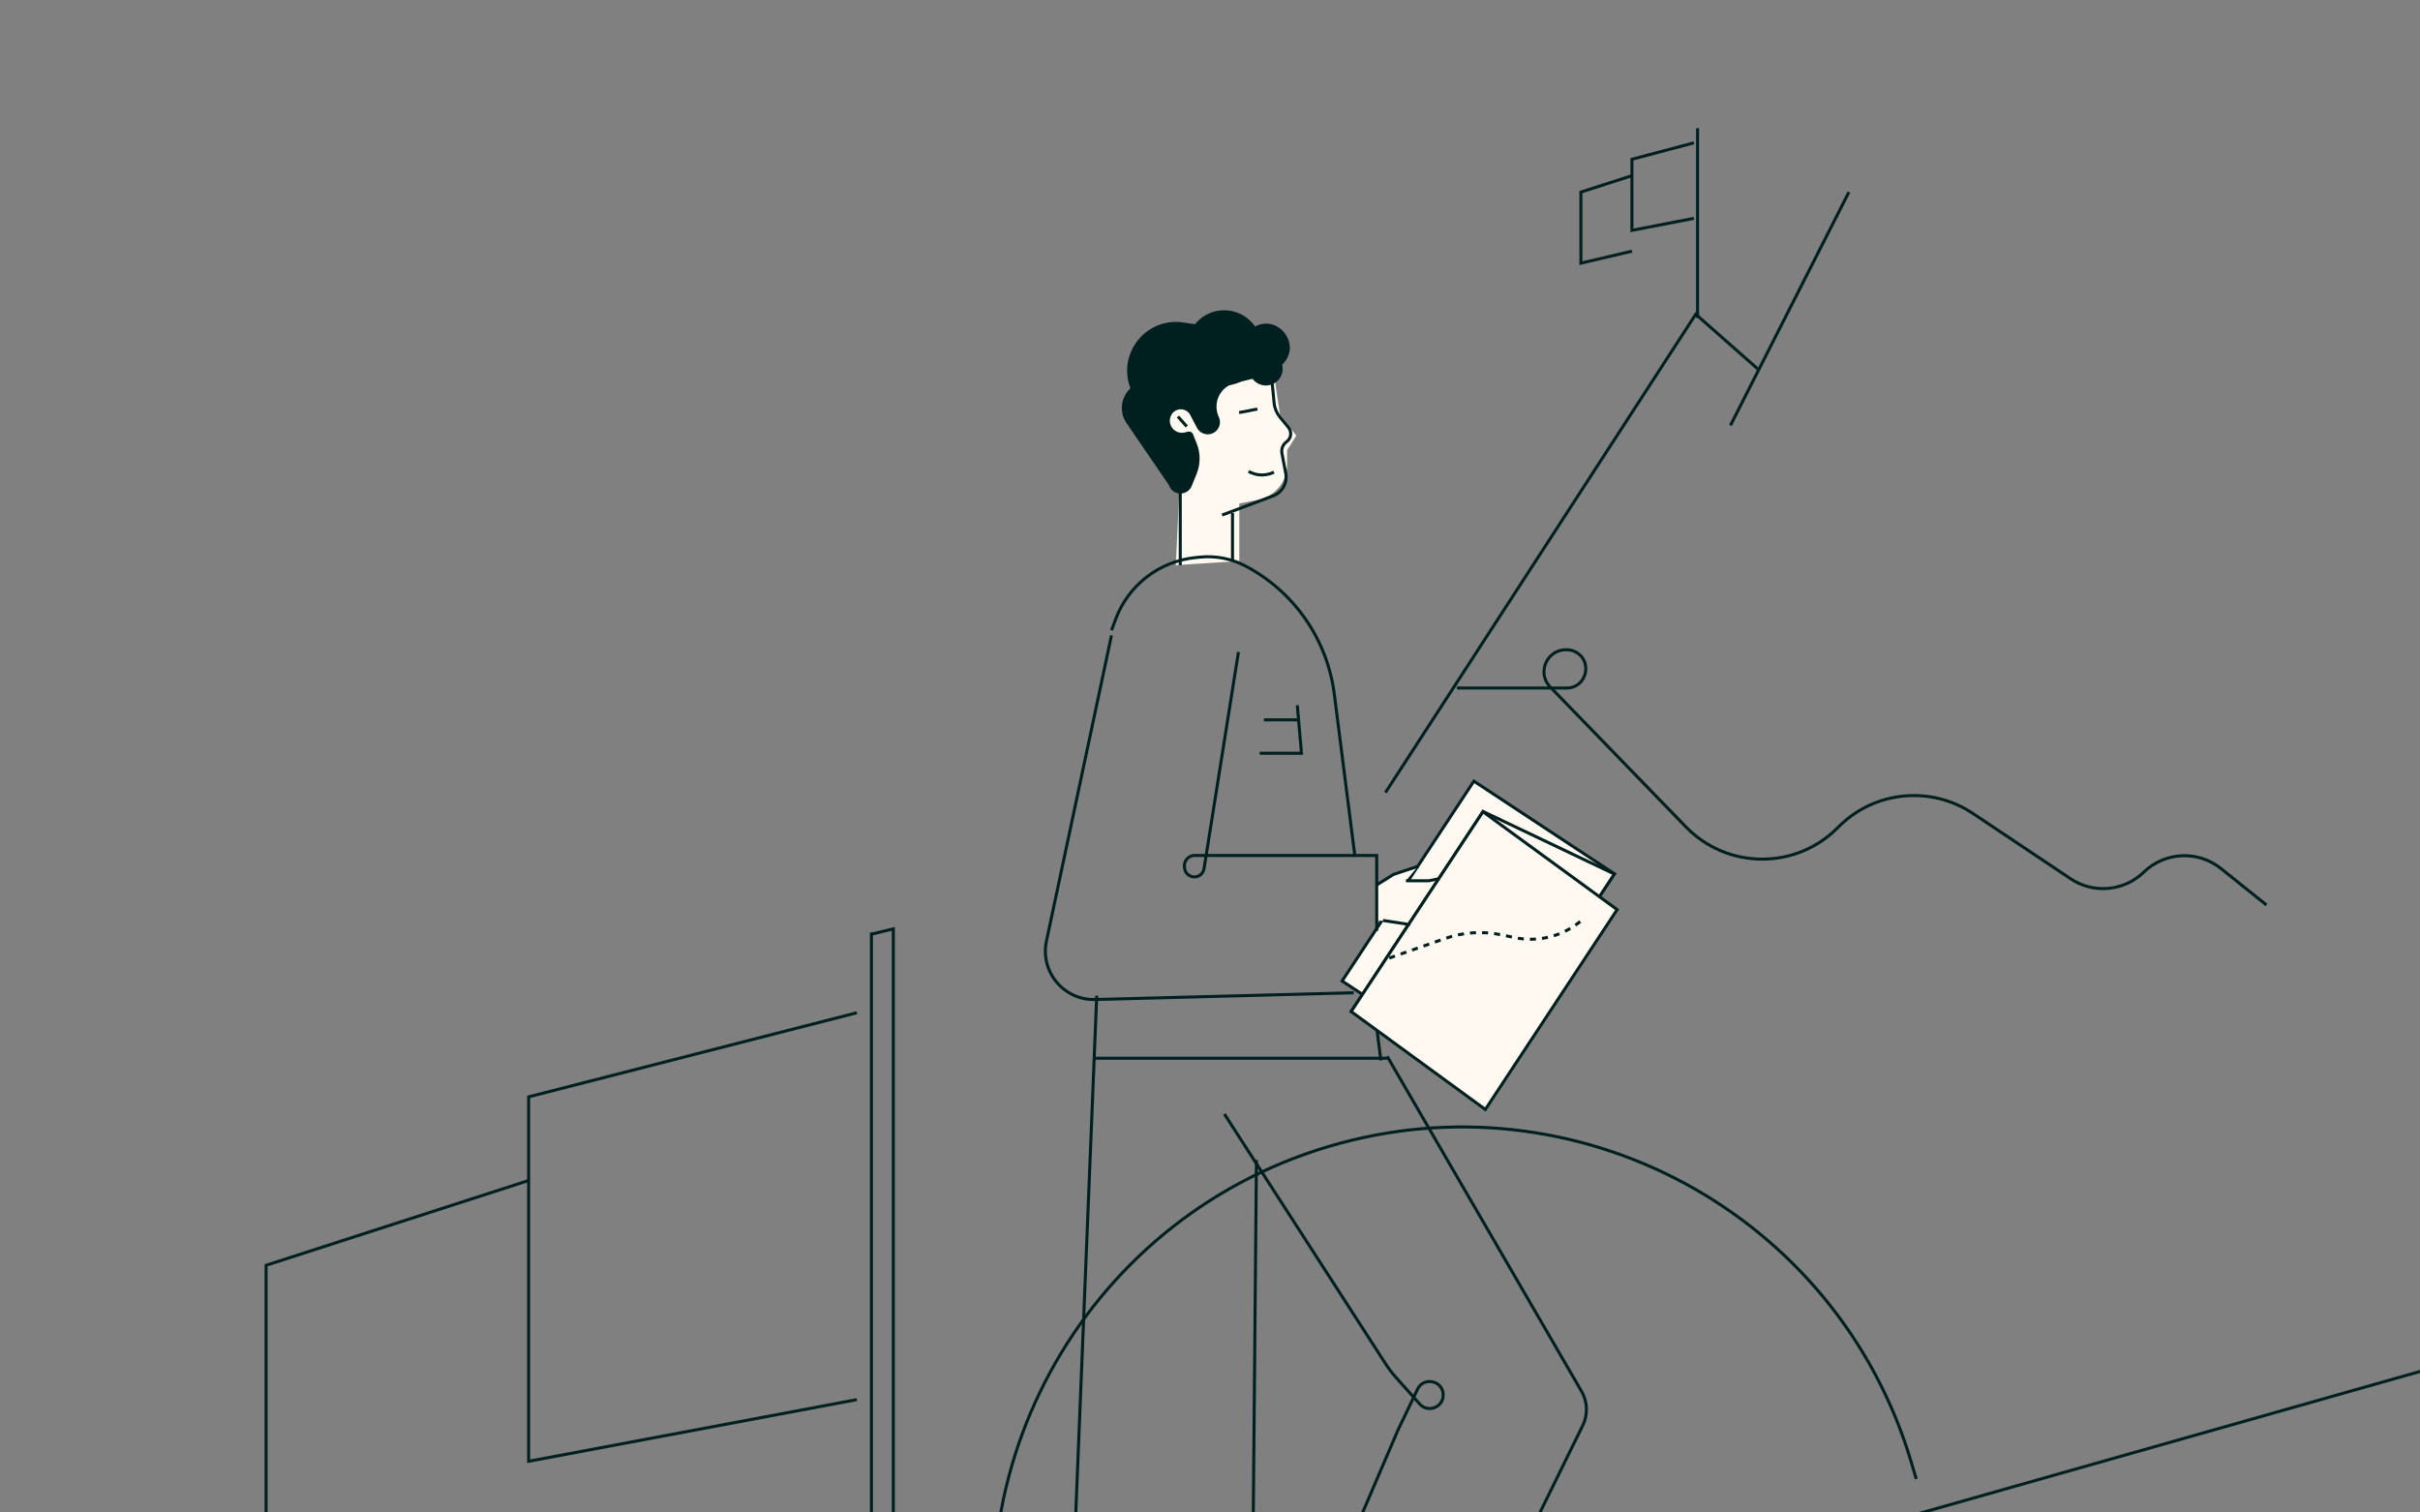 <svg width="800" height="500" viewBox="0 0 800 500" fill="none" xmlns="http://www.w3.org/2000/svg">
<rect x="0" y="0" width="800" height="500" fill="#808080" stroke="none"/>
<g clip-path="url(#clip0_1418_3306)">
<path d="M53 665.108L810.07 450.526" stroke="#001F1F"/>
<path d="M561.18 42.4V105.088" stroke="#001F1F"/>
<path d="M559.98 47.223L539.48 52.648V76.155L559.98 72.177" stroke="#001F1F"/>
<path d="M539.49 58.072L522.61 63.497V87.005L539.49 83.027" stroke="#001F1F"/>
<path d="M288.078 308.274V632.559" stroke="#001F1F"/>
<path d="M295.311 631.354V307.068L288.078 308.812" stroke="#001F1F"/>
<path d="M283.255 334.797L174.758 362.599V483.076L283.255 462.687" stroke="#001F1F"/>
<path d="M174.758 390.25L87.961 418.279V539.735L174.758 519.181" stroke="#001F1F"/>
<path d="M458 261.999L560.58 103.882L581.08 121.965" stroke="#001F1F"/>
<path d="M572.04 140.651L611.21 63.497" stroke="#001F1F"/>
<path d="M749.25 299.177L734.2 287.12C726.6 281.036 715.67 281.55 708.68 288.321C702.14 294.654 692.07 295.565 684.51 290.506L652.23 268.929C638.19 259.542 619.46 261.464 607.62 273.507C593.77 287.585 571.05 287.508 557.31 273.336L512.47 227.114C508 222.506 511.26 214.79 517.68 214.79H517.9C518.89 214.79 519.86 215.021 520.74 215.464C526.7 218.457 524.57 227.443 517.9 227.443H481.62" stroke="#001F1F"/>
<path d="M390.167 155.761L388.696 186.837L409.69 185.456V166.445L415.853 165.237C418.15 164.787 420.263 163.671 421.93 162.028L422.042 161.918C424.246 159.747 425.486 156.783 425.486 153.689V151.387V148.853L428.511 144.018L423.136 137.049L421.966 129.194L420.795 121.339L384.634 124.207L386.318 151.387L390.167 155.761Z" fill="#FFF9F2"/>
<path d="M403.984 170.268L420.828 163.951C423.868 162.811 425.646 159.648 425.038 156.458L423.78 149.855C423.503 148.402 424.097 146.92 425.301 146.061C426.849 144.955 427.137 142.77 425.93 141.301L423.109 137.868C422.026 136.55 421.36 134.94 421.197 133.242L420.238 123.293" stroke="#001F1F"/>
<path d="M407.438 169.575V185.464" stroke="#001F1F"/>
<path d="M391.018 107.087L409.589 109.778C411.322 110.03 413.088 109.65 414.564 108.709C421.987 103.978 429.898 113.987 423.58 120.116L420.441 123.161L408.138 126.151C403.057 127.386 400.287 132.874 402.312 137.695L402.515 138.178C403.519 140.569 401.689 143.19 399.099 143.072C397.847 143.015 396.72 142.299 396.136 141.19L393.761 136.679C393.671 136.506 393.555 136.348 393.418 136.208L393.248 136.034C391.329 134.076 388.061 134.541 386.764 136.957C384.917 140.399 388.039 144.395 391.825 143.435L392.825 143.182C393.282 143.066 393.755 143.307 393.931 143.746L395.13 146.745C396.38 149.871 396.372 153.359 395.108 156.479L393.502 160.442C392.251 163.531 387.806 163.313 386.863 160.116L372.812 139.584C370.48 136.175 371.002 131.561 374.024 128.746C374.179 128.601 374.232 128.375 374.156 128.177C369.88 117.015 379.188 105.372 391.018 107.087Z" fill="#001F1F" stroke="#001F1F"/>
<path d="M404.677 127.438C411.544 127.438 417.111 121.871 417.111 115.004C417.111 108.136 411.544 102.569 404.677 102.569C397.809 102.569 392.242 108.136 392.242 115.004C392.242 121.871 397.809 127.438 404.677 127.438Z" fill="#001F1F"/>
<path d="M418.491 127.438C421.543 127.438 424.018 124.963 424.018 121.911C424.018 118.859 421.543 116.385 418.491 116.385C415.439 116.385 412.965 118.859 412.965 121.911C412.965 124.963 415.439 127.438 418.491 127.438Z" fill="#001F1F"/>
<path d="M390.168 155.069V186.846" stroke="#001F1F"/>
<path d="M389.383 137.7L392.317 140.974" stroke="#001F1F"/>
<path d="M421.135 156.102L420.695 156.291C418.125 157.392 415.189 157.228 412.758 155.848" stroke="#001F1F"/>
<path d="M415.667 135.215L409.623 136.395" stroke="#001F1F"/>
<path d="M367.443 208.367L368.805 204.705C373.003 193.413 383.27 185.501 395.259 184.32L396.732 184.175C401.916 183.664 407.135 184.687 411.743 187.117C427.844 195.607 438.796 211.412 441.092 229.469L447.881 282.867M415.346 383.459L413.469 595.413L437.429 602.785C441.028 603.814 443.167 607.507 442.268 611.141L440.23 619.373H350.805L362.553 329.151M456.49 350.566L451.57 311.881" stroke="#001F1F"/>
<path d="M416.422 249.019H430.238L428.856 233.13" stroke="#001F1F"/>
<path d="M417.805 237.966H429.548" stroke="#001F1F"/>
<path d="M404.754 368.271L458.3 451.244C459.16 452.566 460.11 453.82 461.16 454.994L469.31 464.133C472.03 467.191 477.09 465.262 477.09 461.165C477.09 456.419 470.66 454.958 468.61 459.239L462.09 472.866L413.508 586.215H506.62L510.25 577.876C511.78 574.342 510.16 570.231 506.62 568.706L478.94 561.334L523.21 471.256C524.98 467.656 524.83 463.41 522.82 459.94L458.56 349.185" stroke="#001F1F"/>
<path d="M458.56 349.831H361.434" stroke="#001F1F"/>
<path d="M367.429 210.068L345.932 311.101C343.779 321.223 351.655 330.695 362 330.425L447.512 328.192" stroke="#001F1F"/>
<path d="M533.694 288.871L487.24 258.235L443.674 324.296L490.127 354.931L533.694 288.871Z" fill="#FFF9F2" stroke="#001F1F"/>
<path d="M446.72 334.319L490.28 268.267L533.65 288.934L490.09 354.987L446.72 334.319Z" fill="#FFF9F2" stroke="#001F1F"/>
<path d="M446.668 334.4L490.23 268.341L534.59 300.705L491.02 366.764L446.668 334.4Z" fill="#FFF9F2" stroke="#001F1F"/>
<path d="M459.25 316.716L477.74 310.247C483.72 308.152 490.17 307.735 496.37 309.042L500.67 309.947C508.53 311.601 516.71 309.508 522.81 304.282" stroke="#001F1F" stroke-dasharray="2 2"/>
<path d="M460.64 289.086L455.11 292.54V304.284L464.78 304.974L474.45 291.158H471H464.78L468.23 287.014L460.64 289.086Z" fill="#FFF9F2"/>
<path d="M409.405 215.545L398.032 287.154C397.969 287.554 397.831 287.939 397.626 288.288C396.051 290.969 391.971 290.113 391.607 287.025L391.556 286.585C391.318 284.568 392.894 282.796 394.925 282.796H455.11V307.737" stroke="#001F1F"/>
<path d="M455.11 292.539L460.64 289.085L464.78 287.703L468.93 286.322" stroke="#001F1F"/>
<path d="M464.78 291.159H472.38L475.83 290.468" stroke="#001F1F"/>
<path d="M457.18 304.283L466.16 305.665" stroke="#001F1F"/>
<path d="M633.48 488.938L631.8 483.294C607.38 401.298 521.12 354.62 439.123 379.036C357.126 403.452 310.448 489.716 334.864 571.712L336.545 577.356" stroke="#001F1F"/>
</g>
<defs>
<clipPath id="clip0_1418_3306">
<rect width="800" height="500" fill="white"/>
</clipPath>
</defs>
</svg>
